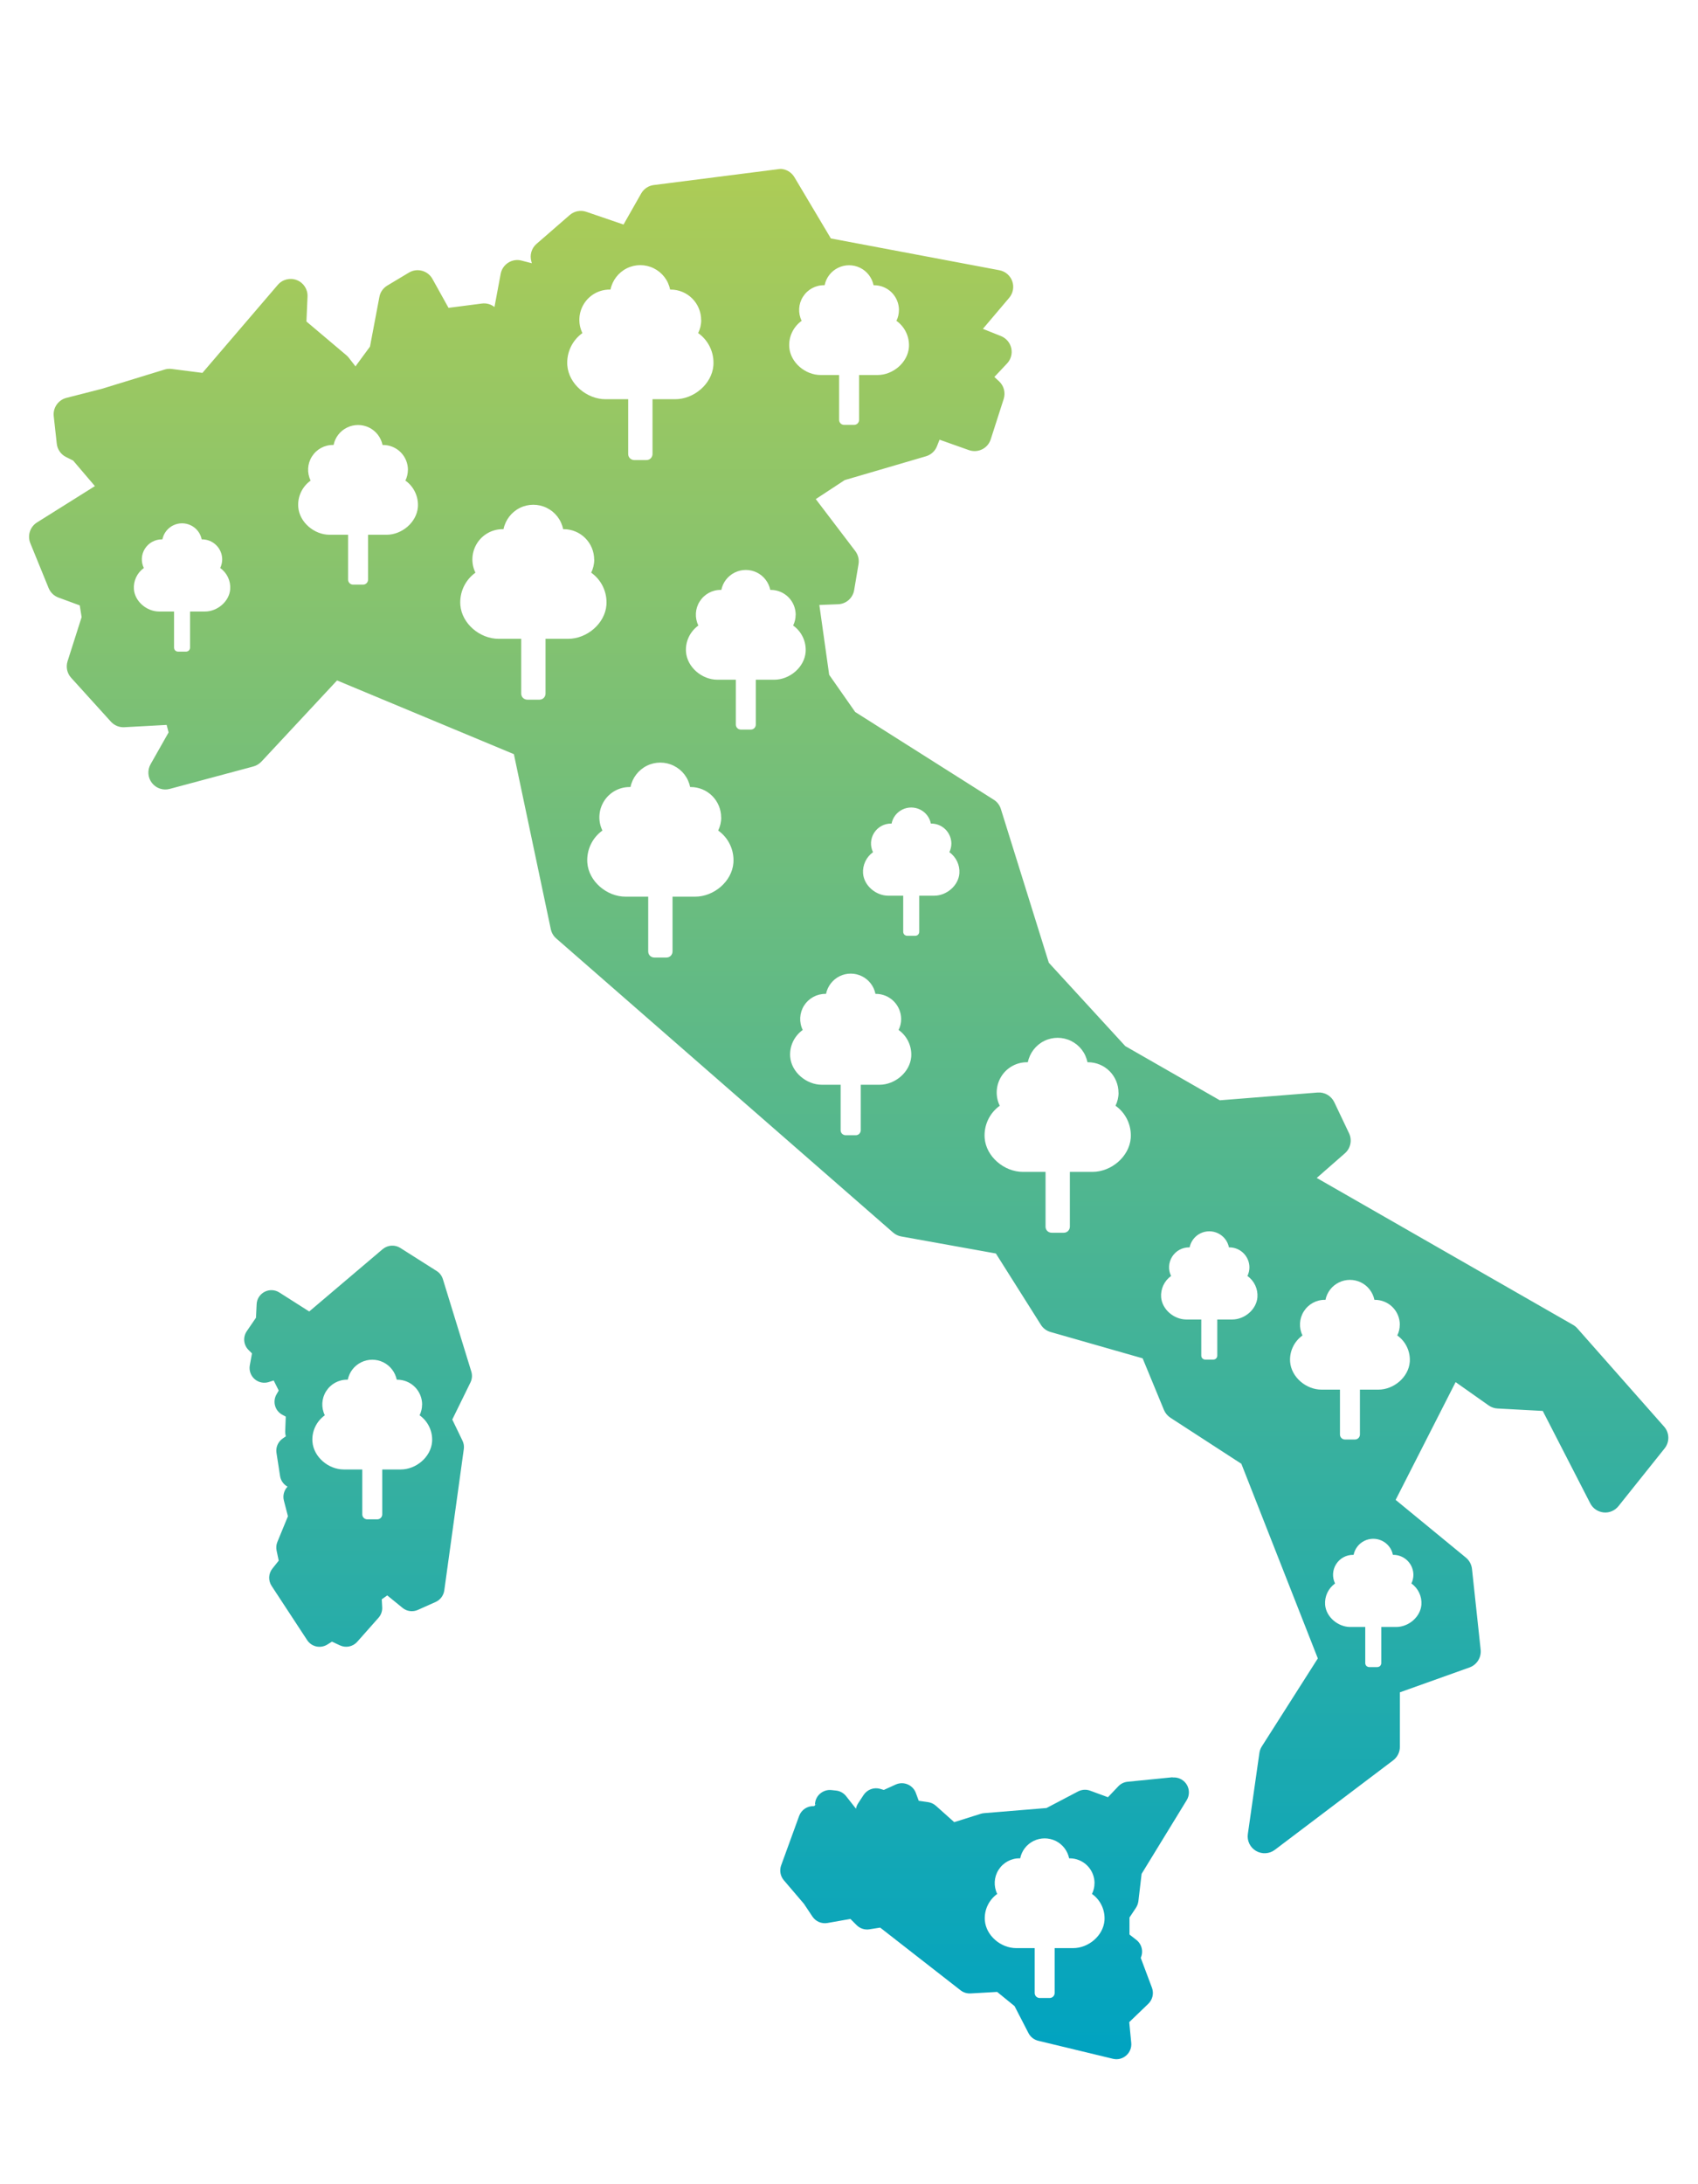 <?xml version="1.0" encoding="UTF-8"?>
<svg id="Layer_1" data-name="Layer 1" xmlns="http://www.w3.org/2000/svg" xmlns:xlink="http://www.w3.org/1999/xlink" viewBox="0 0 280 360">
  <defs>
    <style>
      .cls-1 {
        fill: url(#Sfumatura_senza_nome_3);
        fill-rule: evenodd;
      }
    </style>
    <linearGradient id="Sfumatura_senza_nome_3" data-name="Sfumatura senza nome 3" x1="140" y1="339.38" x2="140" y2="27.84" gradientUnits="userSpaceOnUse">
      <stop offset="0" stop-color="#00a3c1"/>
      <stop offset="1" stop-color="#adcc56"/>
    </linearGradient>
  </defs>
  <path class="cls-1" d="m128.72,27.85c-.15,0-.3.01-.45.04l-20.47,2.61h0c-.87.11-1.64.63-2.07,1.39l-2.91,5.12-6.14-2.1c-.94-.32-1.98-.12-2.73.53l-5.48,4.76h0c-.82.71-1.15,1.83-.85,2.88l.08.31-1.7-.44h0c-.75-.2-1.54-.07-2.2.35-.65.42-1.1,1.08-1.24,1.84l-1.02,5.46h0c-.59-.46-1.34-.67-2.08-.57l-5.5.71-2.65-4.77c-.37-.66-.99-1.15-1.72-1.34-.73-.2-1.51-.09-2.16.3l-3.57,2.14c-.68.41-1.16,1.09-1.3,1.87l-1.55,8.19-2.25,3.06h0c-.05.07-.09.14-.13.21l-1.13-1.45h0c-.12-.16-.26-.3-.41-.42l-6.56-5.54.18-4.1c.06-1.19-.65-2.29-1.76-2.72-1.11-.44-2.38-.12-3.15.79l-12.42,14.5-5.07-.65h0c-.39-.05-.79-.02-1.17.1l-10.37,3.18-5.83,1.49h0c-1.34.35-2.23,1.63-2.08,3.01l.5,4.54c.1.94.68,1.77,1.52,2.19l1.18.59,3.59,4.21-9.55,5.99h0c-1.15.72-1.61,2.16-1.1,3.42l3.02,7.4c.3.73.89,1.29,1.62,1.56l3.51,1.29.31,1.93-2.32,7.28h0c-.3.95-.08,1.99.59,2.72l6.56,7.24c.57.62,1.38.96,2.22.91l6.97-.38.32,1.24-2.97,5.24h0c-.55.98-.47,2.19.22,3.08.69.89,1.84,1.28,2.93.99l13.8-3.7c.5-.14.96-.41,1.32-.79l12.48-13.39,29.16,12.15,6.09,28.86h0c.13.59.44,1.13.9,1.52l55.53,48.46h0c.38.33.84.56,1.34.65l15.62,2.81,7.42,11.75c.36.58.93,1,1.59,1.19l15.19,4.34,3.52,8.52h0c.22.52.59.96,1.06,1.27l11.7,7.59,12.61,32.08-9.24,14.51h0c-.21.33-.35.71-.4,1.1l-1.9,13.33h0c-.16,1.12.37,2.22,1.35,2.79.98.57,2.2.5,3.1-.18l19.51-14.75h0c.7-.53,1.11-1.35,1.11-2.23v-8.98l11.48-4.1c1.21-.43,1.97-1.64,1.84-2.92l-1.43-13.32c-.08-.73-.44-1.4-1-1.86l-11.59-9.52,9.89-19.41,5.46,3.85c.43.3.94.48,1.47.5l7.44.4,7.83,15.23c.43.84,1.26,1.4,2.2,1.5.94.1,1.86-.3,2.45-1.03l7.61-9.52c.85-1.06.82-2.58-.08-3.59l-14.29-16.18c-.2-.23-.44-.43-.7-.58l-42.29-24.23,4.64-4.06h0c.94-.82,1.23-2.17.69-3.3l-2.44-5.13c-.5-1.04-1.59-1.68-2.74-1.59l-16.13,1.28-15.59-8.93-12.61-13.74-7.91-25.35h0c-.2-.63-.61-1.17-1.17-1.52l-22.85-14.46-4.29-6.13-1.62-11.51,3.1-.12c1.32-.05,2.42-1.02,2.64-2.33l.72-4.28c.13-.76-.07-1.54-.53-2.15l-6.52-8.57,4.77-3.13,13.41-3.93h0c.82-.24,1.49-.85,1.8-1.64l.43-1.09,4.85,1.72h0c.71.25,1.49.2,2.17-.13.68-.33,1.19-.93,1.42-1.65l2.14-6.66c.33-1.04.03-2.17-.77-2.91l-.77-.71,2.1-2.23c.63-.67.89-1.61.69-2.51-.2-.9-.83-1.64-1.68-1.99l-3-1.2,4.34-5.12c.64-.76.83-1.8.5-2.73-.33-.93-1.13-1.62-2.11-1.81l-27.8-5.24-6.02-10.11h0c-.49-.81-1.35-1.32-2.3-1.36h0s0-.01,0-.01Zm-30.73,64.39c0,.75-.18,1.48-.5,2.15,1.71,1.21,2.66,3.23,2.51,5.32-.24,3.08-3.22,5.58-6.31,5.58h-3.73v9.03c0,.27-.11.52-.29.71-.19.19-.44.29-.71.29h-2.01c-.27,0-.52-.11-.71-.29-.19-.19-.29-.44-.29-.71v-9.03h-3.73c-3.09,0-6.07-2.5-6.31-5.58-.15-2.09.79-4.1,2.49-5.32-.76-1.55-.65-3.39.27-4.85.92-1.46,2.54-2.34,4.26-2.32h.1c.31-1.52,1.31-2.82,2.7-3.51,1.4-.69,3.03-.69,4.43,0,1.4.69,2.4,1.98,2.7,3.51h.1c1.33,0,2.61.53,3.55,1.47.94.94,1.47,2.22,1.47,3.55h0Zm17.64-39.49c0,.75-.18,1.48-.5,2.15,1.71,1.21,2.66,3.23,2.51,5.32-.24,3.08-3.22,5.58-6.31,5.58h-3.73v9.03c0,.27-.11.52-.29.71-.19.19-.44.29-.71.29h-2.01c-.27,0-.52-.11-.71-.29-.19-.19-.29-.44-.29-.71v-9.03h-3.73c-3.09,0-6.07-2.5-6.31-5.58-.15-2.09.79-4.1,2.49-5.32-.76-1.55-.65-3.39.27-4.85.92-1.46,2.54-2.34,4.26-2.32h.1c.31-1.52,1.31-2.82,2.7-3.51,1.4-.69,3.03-.69,4.43,0,1.4.69,2.4,1.98,2.7,3.51h.1c1.33,0,2.61.53,3.55,1.47.94.94,1.47,2.22,1.47,3.55h0Zm3.3,81.99c0,.75-.18,1.48-.5,2.15,1.71,1.21,2.66,3.23,2.51,5.32-.24,3.08-3.22,5.58-6.31,5.58h-3.73v9.03c0,.27-.11.52-.29.71-.19.19-.44.29-.71.29h-2.01c-.27,0-.52-.11-.71-.29-.19-.19-.29-.44-.29-.71v-9.03h-3.73c-3.09,0-6.07-2.5-6.31-5.58-.15-2.09.79-4.1,2.49-5.32-.76-1.55-.65-3.39.27-4.85.92-1.46,2.54-2.34,4.26-2.32h.1c.31-1.52,1.31-2.82,2.7-3.51,1.4-.69,3.03-.69,4.43,0,1.4.69,2.4,1.98,2.7,3.51h.1c1.33,0,2.61.53,3.55,1.47.94.94,1.47,2.22,1.47,3.55h0Zm65.52,45.36c0,.75-.18,1.48-.5,2.15,1.71,1.21,2.66,3.23,2.51,5.32-.24,3.08-3.22,5.58-6.31,5.58h-3.73v9.03c0,.27-.11.52-.29.71-.19.19-.44.29-.71.29h-2.01c-.27,0-.52-.11-.71-.29-.19-.19-.29-.44-.29-.71v-9.03h-3.73c-3.09,0-6.07-2.5-6.31-5.58-.15-2.09.79-4.1,2.49-5.32-.76-1.55-.65-3.39.27-4.85.92-1.46,2.54-2.34,4.26-2.32h.1c.31-1.52,1.31-2.82,2.7-3.51,1.4-.69,3.03-.69,4.43,0,1.4.69,2.4,1.98,2.7,3.51h.1c1.33,0,2.61.53,3.55,1.47.94.94,1.47,2.22,1.47,3.55h0Zm-27.57-41.06c0,.49-.12.98-.33,1.42,1.13.8,1.75,2.13,1.65,3.5-.16,2.03-2.12,3.67-4.16,3.67h-2.46v5.95c0,.18-.07.34-.19.47-.12.12-.29.19-.47.19h-1.32c-.18,0-.34-.07-.47-.19-.12-.12-.19-.29-.19-.47v-5.95h-2.46c-2.03,0-4-1.64-4.16-3.67-.1-1.37.52-2.7,1.64-3.5-.5-1.02-.43-2.23.18-3.19.61-.96,1.67-1.54,2.81-1.53h.07c.2-1,.86-1.86,1.78-2.31.92-.45,2-.45,2.92,0,.92.45,1.58,1.3,1.78,2.31h.07c.88,0,1.72.35,2.34.97.62.62.97,1.46.97,2.34h0Zm49.15,69.85c0,.49-.12.98-.33,1.42,1.13.8,1.75,2.13,1.65,3.5-.16,2.03-2.12,3.67-4.16,3.67h-2.46v5.95c0,.18-.07.34-.19.47-.12.12-.29.19-.47.19h-1.32c-.18,0-.34-.07-.47-.19-.12-.12-.19-.29-.19-.47v-5.95h-2.46c-2.03,0-4-1.64-4.16-3.67-.1-1.37.52-2.7,1.64-3.5-.5-1.02-.43-2.23.18-3.19.61-.96,1.67-1.54,2.81-1.53h.07c.2-1,.86-1.86,1.78-2.31.92-.45,2-.45,2.92,0,.92.45,1.58,1.3,1.78,2.31h.07c.88,0,1.72.35,2.34.97.62.62.97,1.46.97,2.34h0Zm27.04,50.68c0,.49-.12.98-.33,1.42,1.13.8,1.75,2.13,1.65,3.5-.16,2.03-2.12,3.67-4.16,3.67h-2.46v5.95c0,.18-.07.34-.19.47-.12.12-.29.19-.47.19h-1.32c-.18,0-.34-.07-.47-.19-.12-.12-.19-.29-.19-.47v-5.95h-2.46c-2.03,0-4-1.64-4.16-3.67-.1-1.37.52-2.7,1.64-3.5-.5-1.02-.43-2.23.18-3.19.61-.96,1.67-1.54,2.81-1.53h.07c.2-1,.86-1.86,1.78-2.31.92-.45,2-.45,2.92,0,.92.45,1.58,1.3,1.78,2.31h.07c.88,0,1.72.35,2.34.97.62.62.97,1.46.97,2.34h0ZM36.64,92.2c0,.49-.12.98-.33,1.42,1.13.8,1.75,2.13,1.65,3.5-.16,2.03-2.12,3.67-4.16,3.67h-2.46v5.95c0,.18-.07.34-.19.47-.12.12-.29.19-.47.19h-1.32c-.18,0-.34-.07-.47-.19-.12-.12-.19-.29-.19-.47v-5.95h-2.46c-2.03,0-4-1.64-4.16-3.67-.1-1.37.52-2.7,1.64-3.5-.5-1.02-.43-2.23.18-3.19.61-.96,1.67-1.54,2.81-1.53h.07c.2-1,.86-1.86,1.78-2.31.92-.45,2-.45,2.92,0,.92.45,1.58,1.3,1.78,2.31h.07c.88,0,1.72.35,2.34.97.62.62.97,1.46.97,2.34h0Zm111.96,75.78c0,.62-.15,1.23-.42,1.78,1.42,1.01,2.2,2.68,2.08,4.41-.2,2.55-2.67,4.62-5.23,4.62h-3.09v7.49c0,.22-.09.43-.24.59-.16.16-.37.24-.59.24h-1.66c-.22,0-.43-.09-.59-.24-.16-.16-.24-.37-.24-.59v-7.49h-3.09c-2.56,0-5.03-2.07-5.23-4.62-.13-1.73.66-3.4,2.07-4.41-.63-1.29-.54-2.81.22-4.02.77-1.21,2.1-1.94,3.54-1.93h.08c.26-1.26,1.09-2.34,2.24-2.91,1.16-.57,2.51-.57,3.67,0,1.16.57,1.99,1.64,2.24,2.91h.08c1.1,0,2.16.44,2.94,1.22.78.78,1.22,1.84,1.22,2.94h0Zm-81.34-90.53c0,.61-.14,1.21-.41,1.76,1.4.99,2.18,2.65,2.06,4.36-.2,2.53-2.64,4.57-5.17,4.57h-3.05v7.4c0,.22-.09.43-.24.58-.15.15-.36.24-.58.24h-1.65c-.22,0-.43-.09-.58-.24-.15-.15-.24-.36-.24-.58v-7.4h-3.05c-2.53,0-4.97-2.05-5.17-4.57-.13-1.71.65-3.36,2.04-4.36-.62-1.27-.54-2.78.22-3.97.76-1.2,2.08-1.92,3.49-1.9h.08c.25-1.25,1.07-2.31,2.22-2.87,1.14-.56,2.48-.56,3.63,0,1.14.56,1.96,1.62,2.22,2.87h.08c1.09,0,2.14.43,2.91,1.2.77.77,1.2,1.82,1.2,2.91h0Zm2.34,154.06c0,.61-.14,1.21-.41,1.76,1.4.99,2.18,2.65,2.06,4.36-.2,2.53-2.64,4.57-5.17,4.57h-3.05v7.4c0,.22-.09.43-.24.58-.15.15-.36.24-.58.24h-1.65c-.22,0-.43-.09-.58-.24-.15-.15-.24-.36-.24-.58v-7.4h-3.05c-2.53,0-4.97-2.05-5.17-4.57-.13-1.71.65-3.36,2.04-4.36-.62-1.27-.54-2.78.22-3.97.76-1.2,2.08-1.92,3.49-1.9h.08c.25-1.25,1.07-2.31,2.22-2.87,1.14-.56,2.48-.56,3.63,0,1.14.56,1.96,1.62,2.22,2.87h.08c1.09,0,2.14.43,2.91,1.2.77.77,1.2,1.82,1.2,2.91h0Zm161.22-13.16c0,.61-.14,1.21-.41,1.76,1.4.99,2.18,2.65,2.06,4.36-.2,2.53-2.64,4.57-5.17,4.57h-3.05v7.4c0,.22-.09.43-.24.58-.15.15-.36.24-.58.24h-1.65c-.22,0-.43-.09-.58-.24-.15-.15-.24-.36-.24-.58v-7.4h-3.05c-2.53,0-4.97-2.05-5.17-4.57-.13-1.71.65-3.36,2.04-4.36-.62-1.27-.54-2.78.22-3.97.76-1.2,2.08-1.92,3.49-1.9h.08c.25-1.25,1.07-2.31,2.22-2.87,1.14-.56,2.48-.56,3.63,0,1.14.56,1.96,1.62,2.22,2.87h.08c1.09,0,2.14.43,2.91,1.2.77.77,1.2,1.82,1.2,2.91h0Zm-99.62-117.01c0,.61-.14,1.21-.41,1.76,1.4.99,2.18,2.65,2.06,4.36-.2,2.53-2.64,4.57-5.17,4.57h-3.05v7.4c0,.22-.09.43-.24.58-.15.15-.36.24-.58.24h-1.65c-.22,0-.43-.09-.58-.24-.15-.15-.24-.36-.24-.58v-7.4h-3.05c-2.53,0-4.97-2.05-5.17-4.57-.13-1.71.65-3.36,2.04-4.36-.62-1.27-.54-2.78.22-3.97.76-1.2,2.08-1.92,3.49-1.9h.08c.25-1.25,1.07-2.31,2.22-2.87,1.14-.56,2.48-.56,3.63,0,1.14.56,1.96,1.62,2.22,2.87h.08c1.09,0,2.14.43,2.91,1.2.77.77,1.2,1.82,1.2,2.91h0Zm17.03-50.22c0,.61-.14,1.21-.41,1.76,1.4.99,2.18,2.65,2.06,4.36-.2,2.53-2.64,4.57-5.17,4.57h-3.05v7.4c0,.22-.09.43-.24.58-.15.15-.36.24-.58.24h-1.65c-.22,0-.43-.09-.58-.24-.15-.15-.24-.36-.24-.58v-7.4h-3.05c-2.53,0-4.97-2.05-5.17-4.57-.13-1.71.65-3.36,2.04-4.36-.62-1.27-.54-2.78.22-3.97.76-1.2,2.08-1.92,3.49-1.9h.08c.25-1.25,1.07-2.31,2.22-2.87,1.14-.56,2.48-.56,3.63,0,1.14.56,1.96,1.62,2.22,2.87h.08c1.09,0,2.14.43,2.91,1.2.77.77,1.2,1.82,1.2,2.91h0Zm32.25,259.28c0,.61-.14,1.21-.41,1.76,1.4.99,2.18,2.65,2.06,4.36-.2,2.53-2.64,4.57-5.17,4.57h-3.05v7.4c0,.22-.09.43-.24.58-.15.15-.36.24-.58.24h-1.65c-.22,0-.43-.09-.58-.24-.15-.15-.24-.36-.24-.58v-7.4h-3.05c-2.53,0-4.97-2.05-5.17-4.57-.13-1.71.65-3.36,2.04-4.36-.62-1.27-.54-2.78.22-3.97.76-1.2,2.08-1.92,3.49-1.9h.08c.25-1.25,1.07-2.31,2.22-2.87,1.14-.56,2.48-.56,3.63,0,1.14.56,1.96,1.62,2.22,2.87h.08c1.09,0,2.14.43,2.91,1.2.77.77,1.2,1.82,1.2,2.91h0Zm-115.88-105.09c-.55.02-1.07.22-1.49.57l-12.12,10.28-4.94-3.14h0c-.73-.46-1.65-.5-2.42-.1s-1.27,1.17-1.31,2.03l-.11,2.24-1.52,2.22h0c-.66.97-.54,2.27.29,3.09l.57.57-.36,1.98h0c-.15.83.15,1.69.79,2.25.64.56,1.53.75,2.34.49l.81-.26.83,1.66-.36.62h0c-.33.57-.42,1.25-.24,1.89.18.64.61,1.17,1.19,1.48l.57.31-.09,2.44h0c0,.23.01.46.07.68l.03.13-.52.36h0c-.76.53-1.16,1.44-1.02,2.36l.59,3.81c.11.75.57,1.4,1.23,1.76-.58.61-.81,1.48-.6,2.29l.67,2.59-1.74,4.23c-.19.45-.23.95-.13,1.43l.35,1.66-1.04,1.3c-.66.82-.71,1.97-.14,2.85l5.87,8.95h0c.72,1.1,2.18,1.42,3.3.74l.79-.49,1.31.61h0c.98.46,2.13.22,2.85-.58l3.51-3.96c.43-.48.65-1.11.61-1.75l-.07-1.3.91-.64,2.53,2.06c.71.58,1.69.7,2.53.32l2.93-1.31c.76-.34,1.29-1.06,1.41-1.89l3.22-23.3c.07-.48-.01-.96-.22-1.39l-1.68-3.48,3-6.12c.27-.55.32-1.19.14-1.78l-4.69-15.24c-.17-.55-.53-1.03-1.02-1.34l-6.01-3.81c-.41-.26-.9-.39-1.39-.37h0Zm128.76,87.62l-7.42.74c-.59.06-1.14.33-1.54.76l-1.7,1.79-2.94-1.08c-.65-.24-1.37-.19-1.99.13l-5.2,2.73-10.33.85c-.18.02-.36.05-.54.11l-4.35,1.37-3.02-2.7c-.36-.32-.81-.53-1.29-.6l-1.54-.22-.48-1.3h0c-.24-.64-.73-1.15-1.36-1.41-.63-.26-1.34-.25-1.96.03l-1.96.89-.6-.18c-1.04-.3-2.15.12-2.74,1.02l-.89,1.36c-.18.27-.3.57-.36.89l-1.63-2.07c-.41-.52-1.02-.86-1.69-.92l-.74-.08c-.69-.07-1.37.16-1.89.62s-.81,1.12-.81,1.81l.41-.2c-.15.07-.29.16-.41.26,0,.05,0,.1.01.15,0,.04,0,.08,0,.12v-.1s-.01-.03-.01-.03l-.02-.11s-.09.07-.13.1l.07.03h0s-.07,0-.1,0c-1.08-.05-2.06.6-2.43,1.61l-2.97,8.16h0c-.3.83-.13,1.77.44,2.44l3.32,3.89,1.4,2.1c.54.81,1.51,1.23,2.48,1.06l3.78-.67,1.02,1.02h0c.56.56,1.35.82,2.13.69l1.76-.28,13.25,10.33c.47.37,1.06.55,1.65.52l4.39-.25,2.87,2.34,2.29,4.44h0c.33.64.91,1.1,1.61,1.27l12.32,2.97c.78.19,1.59-.01,2.19-.54.6-.52.91-1.3.83-2.09l-.33-3.41,3.15-3.03c.7-.68.94-1.71.6-2.63l-1.85-4.93-.04.07c.52-1.04.24-2.31-.68-3.03l-1.14-.89v-2.8l1.07-1.61h0c.21-.33.35-.7.4-1.08l.53-4.51,7.44-12.15h0c.46-.75.48-1.69.06-2.46-.42-.77-1.23-1.26-2.1-1.28h0c-.1,0-.19,0-.29,0h0Z"/>
</svg>